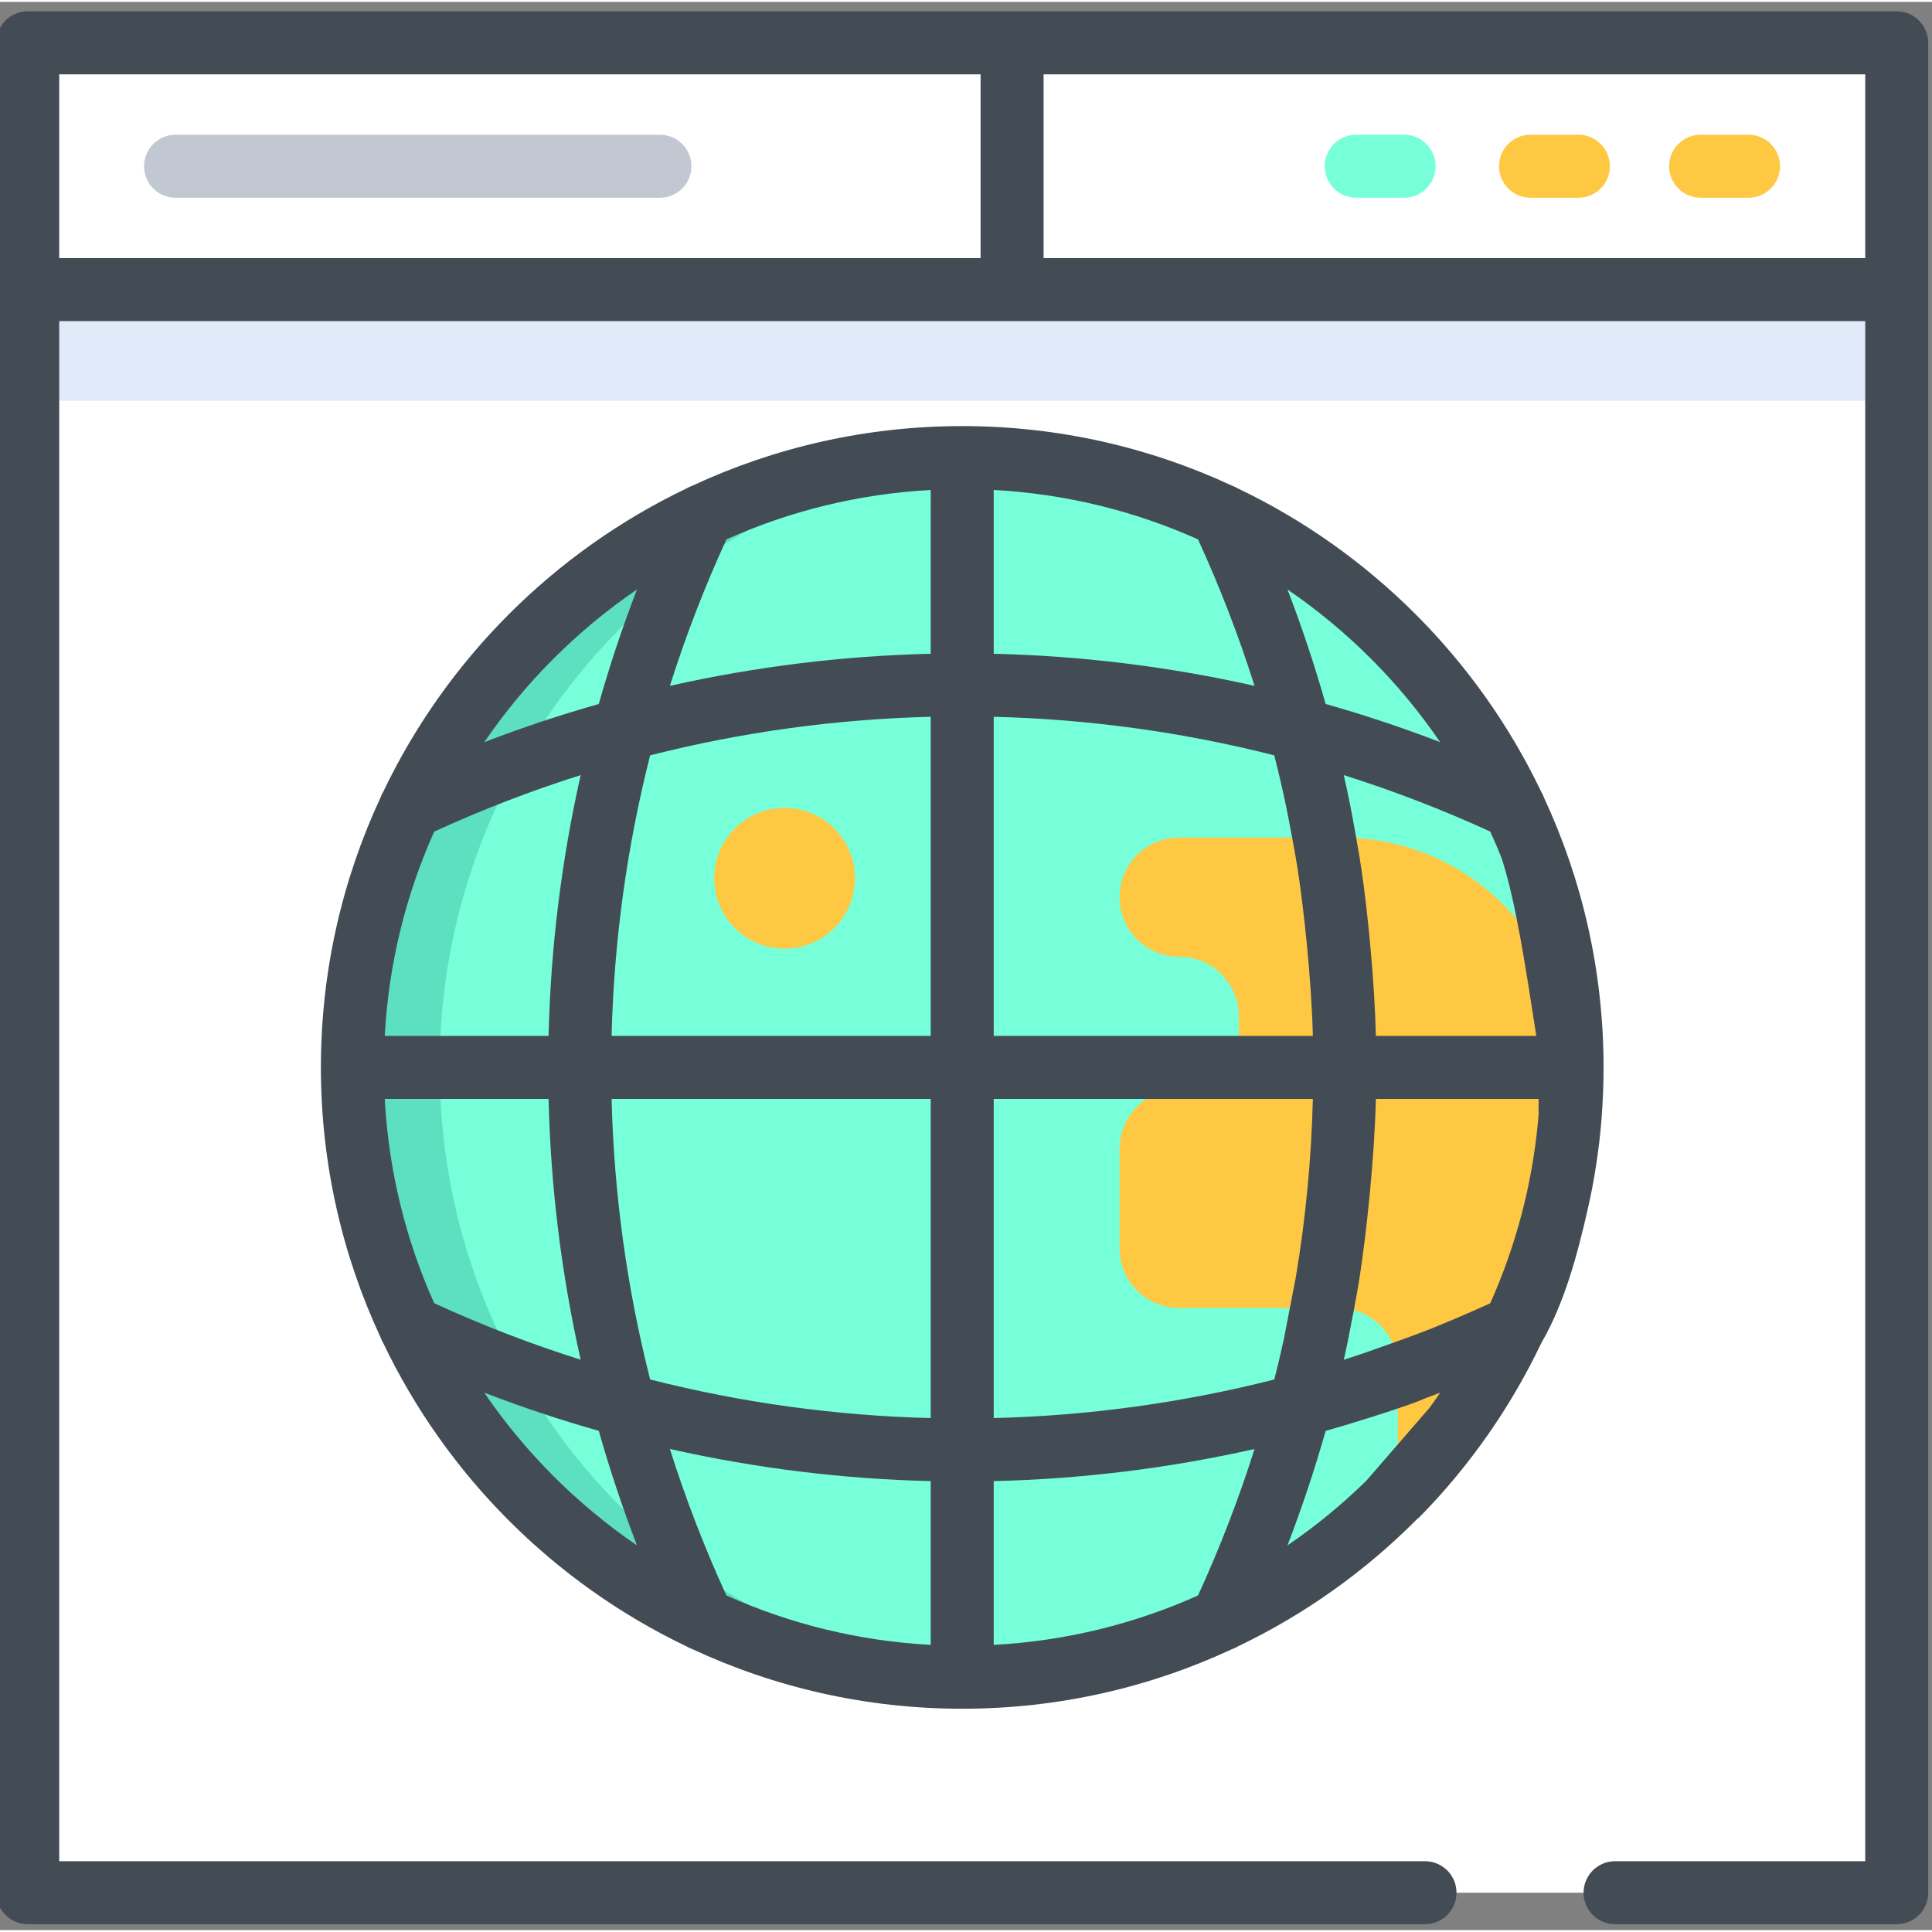 <svg height="511pt" viewBox="1 -2 512 511" width="511pt" xmlns="http://www.w3.org/2000/svg"><rect x="1" y="-2" width="512" height="511" fill="#808080" stroke="none"/><path d="m8.348 8.848h495.305v490.242h-495.305zm0 0" fill="#fff"/><path d="m8.348 74.254h495.305v29.457h-495.305zm0 0" fill="#e1eaf8"/><path d="m8.348 8.848h495.305v65.406h-495.305zm0 0" fill="#fff"/><path d="m417.617 280.383c0 4.406-.176 8.758-.523 13.078-3.105 38.824-19.945 73.785-45.656 100.02-29.328 29.938-70.211 48.516-115.434 48.516-1.133 0-2.27-.012-3.406-.043 0 0-.012.012-.02 0h-.113c-84.879-1.816-153.656-69.086-157.875-153.367-.133-2.715-.199-5.453-.199-8.203s.344-10.875.445-12.199c6.156-82.398 74.094-147.59 157.629-149.371h.113c.008-.012.02 0 .02 0 1.137-.031 2.273-.043 3.406-.043 89.254 0 161.613 72.359 161.613 161.613zm0 0" fill="#76ffd9"/><path d="m227.566 230.25c0 10.297-8.348 18.645-18.645 18.645s-18.645-8.348-18.645-18.645 8.348-18.641 18.645-18.641 18.645 8.344 18.645 18.641zm0 0" fill="#ffc843"/><path d="m417.094 280.027v13.434c-3.105 38.824-19.945 73.785-45.656 100.02v-33.57c0-8.715-7.066-15.785-15.781-15.785h-42.176c-8.715 0-15.781-7.066-15.781-15.781v-26.367c0-8.727 7.066-15.797 15.781-15.797h.035c8.715 0 15.781-7.066 15.781-15.781v-3.574c0-8.715-7.066-15.781-15.781-15.781h-.035c-8.715 0-15.781-7.066-15.781-15.793 0-8.715 7.066-15.785 15.781-15.785h43.055c33.445 0 60.559 27.113 60.559 60.562zm0 0" fill="#ffc843"/><path d="m252.578 441.953h-.113c-84.879-1.816-153.656-69.086-157.875-153.367-.133-2.715-.199-5.453-.199-8.203s.344-10.875.445-12.199c6.156-82.398 74.094-147.59 157.629-149.371h.113c-76.625 12.824-135.07 80.285-135.07 161.57 0 81.285 58.445 148.746 135.07 161.57zm0 0" fill="#5de0bf"/><path d="m464.371 49.898h-12.691c-4.609 0-8.348-3.734-8.348-8.348 0-4.609 3.738-8.348 8.348-8.348h12.691c4.613 0 8.348 3.738 8.348 8.348 0 4.613-3.734 8.348-8.348 8.348zm0 0" fill="#ffc843"/><path d="m419.293 49.898h-12.691c-4.609 0-8.348-3.734-8.348-8.348 0-4.609 3.738-8.348 8.348-8.348h12.691c4.613 0 8.348 3.738 8.348 8.348 0 4.613-3.734 8.348-8.348 8.348zm0 0" fill="#ffc843"/><path d="m373.102 49.898h-12.691c-4.609 0-8.348-3.734-8.348-8.348 0-4.609 3.738-8.348 8.348-8.348h12.691c4.613 0 8.348 3.738 8.348 8.348 0 4.613-3.734 8.348-8.348 8.348zm0 0" fill="#76ffd9"/><path d="m503.652.5h-495.305c-4.609 0-8.348 3.738-8.348 8.348v490.242c0 4.613 3.738 8.348 8.348 8.348h370.289c4.613 0 8.348-3.734 8.348-8.348 0-4.609-3.734-8.348-8.348-8.348h-361.941v-408.141h478.609v408.141h-66.293c-4.613 0-8.348 3.738-8.348 8.348 0 4.613 3.734 8.348 8.348 8.348h74.641c4.609 0 8.348-3.734 8.348-8.348v-490.242c0-4.609-3.738-8.348-8.348-8.348zm-486.957 65.406v-48.711h244.172v48.711zm260.867 0v-48.711h217.742v48.711zm0 0" fill="#434c54"/><path d="m410.176 208.898c-.199-.578-.457-1.133-.773-1.652-16.801-35.098-45.293-63.566-80.406-80.336-.469-.273-.961-.508-1.48-.691-21.75-10.129-45.98-15.801-71.516-15.801-25.523 0-49.742 5.664-71.488 15.785-.562.195-1.105.449-1.621.758-35.07 16.781-63.527 45.238-80.305 80.309-.312.512-.562 1.055-.758 1.617-10.121 21.746-15.789 45.969-15.789 71.492 0 25.551 5.68 49.801 15.824 71.562.176.488.395.957.656 1.398 16.762 35.113 45.219 63.613 80.309 80.422.508.312 1.055.555 1.613.754 21.762 10.145 46.008 15.82 71.559 15.82 25.512 0 49.723-5.66 71.461-15.773.559-.191 1.086-.441 1.582-.742 17.746-8.48 33.797-19.949 47.504-33.754.297-.23.586-.473.852-.746 13.254-13.523 24.059-29.094 32.086-45.953 6.09-10.43 9.59-23.586 12.242-35.242.902-3.941 1.672-7.922 2.273-11.922.613-4 1.094-8.027 1.418-12.078.008-.105.008-.211.012-.316.348-4.434.531-8.914.531-13.434 0-25.516-5.664-49.734-15.785-71.477zm-240.371-55.18c-3.844 9.973-7.223 20.113-10.129 30.352-10.227 2.895-20.363 6.273-30.336 10.113 10.84-15.879 24.586-29.625 40.465-40.465zm-53.738 64.168c12.621-5.789 25.613-10.809 38.816-14.973-5.121 22.75-7.957 45.91-8.504 69.117h-43.414c1.035-19.191 5.617-37.453 13.102-54.145zm-13.102 70.84h43.414c.547 23.203 3.383 46.359 8.5 69.113-13.219-4.172-26.215-9.191-38.812-14.973-7.484-16.691-12.066-34.953-13.102-54.141zm26.367 77.844c9.969 3.836 20.109 7.215 30.348 10.117 2.906 10.246 6.285 20.387 10.121 30.352-15.883-10.844-29.625-24.59-40.469-40.469zm118.32 66.844c-19.195-1.035-37.457-5.617-54.152-13.105-5.773-12.594-10.797-25.59-14.973-38.82 22.754 5.129 45.914 7.969 69.125 8.52zm0-60.109c-25.012-.621-49.965-4.027-74.359-10.23-6.195-24.391-9.594-49.34-10.215-74.348h84.574zm0-101.273h-84.574c.617-25.012 4.02-49.965 10.219-74.359 24.391-6.195 49.344-9.598 74.355-10.219zm0-101.277c-23.207.547-46.367 3.383-69.121 8.504 4.172-13.207 9.191-26.199 14.977-38.812 16.691-7.484 34.953-12.066 54.145-13.102zm151.66 55.309c3.426 11.191 5.746 26.02 8.824 45.969h-42.516c-.348-14.699-2.195-33.039-3.789-43.949-.617-4.246-2.145-12.691-2.953-16.902-.398-2.078-1.148-5.52-1.77-8.273 13.227 4.172 26.223 9.191 38.816 14.965 1.207 2.691 2.738 6.074 3.387 8.191zm-16.656-31.887c-9.965-3.836-20.105-7.215-30.348-10.117-2.902-10.238-6.281-20.379-10.117-30.344 15.879 10.84 29.621 24.582 40.465 40.461zm-118.309-66.832c19.191 1.035 37.453 5.617 54.145 13.102 5.777 12.602 10.797 25.594 14.969 38.812-22.754-5.121-45.91-7.953-69.113-8.504zm0 60.109c25.004.621 49.953 4.023 74.348 10.219 1.133 4.461 2.434 10.062 3.121 13.445.84 4.16 2.43 12.5 3.074 16.695 1.691 10.973 3.664 29.426 4.031 44.219h-84.574zm54.145 232.859c-16.691 7.484-34.953 12.066-54.145 13.102v-43.406c23.203-.547 46.363-3.383 69.117-8.508-4.176 13.223-9.199 26.215-14.973 38.812zm20.211-57.23c-24.395 6.199-49.348 9.605-74.355 10.223v-84.578h84.574c-.391 15.746-1.879 31.473-4.48 47.051l-3.227 16.695c-.777 3.551-1.613 7.086-2.512 10.609zm41.082 7.555-16.695 19.27c-6.441 6.301-13.434 12.043-20.898 17.141 3.836-9.969 7.215-20.109 10.125-30.352 3.605-1.023 7.199-2.09 10.773-3.227 0 0 12.059-3.762 15.289-5.262.57-.262 1.406-.539 1.406-.539.961-.359 1.918-.723 2.875-1.09-.938 1.371-1.895 2.723-2.875 4.059zm28.961-77.715c-.047.617-.105 1.234-.164 1.848v.02c0 .008 0 .008-.004.008-1.551 16.582-5.84 32.883-12.648 48.082-5.934 2.719-13.469 5.898-18.043 7.656-3.914 1.5-11.824 4.309-15.789 5.684-1.238.426-3.316 1.102-4.98 1.629.367-1.637.824-3.688 1.07-4.922.82-4.109 2.414-12.344 3.059-16.488 1.84-11.836 3.996-31.75 4.375-47.711h43.125zm0 0" fill="#434c54"/><path d="m175.883 33.203h-128.359c-4.609 0-8.348 3.738-8.348 8.348 0 4.613 3.738 8.348 8.348 8.348h128.359c4.613 0 8.348-3.734 8.348-8.348 0-4.609-3.734-8.348-8.348-8.348zm0 0" fill="#c1c8d2"/></svg>